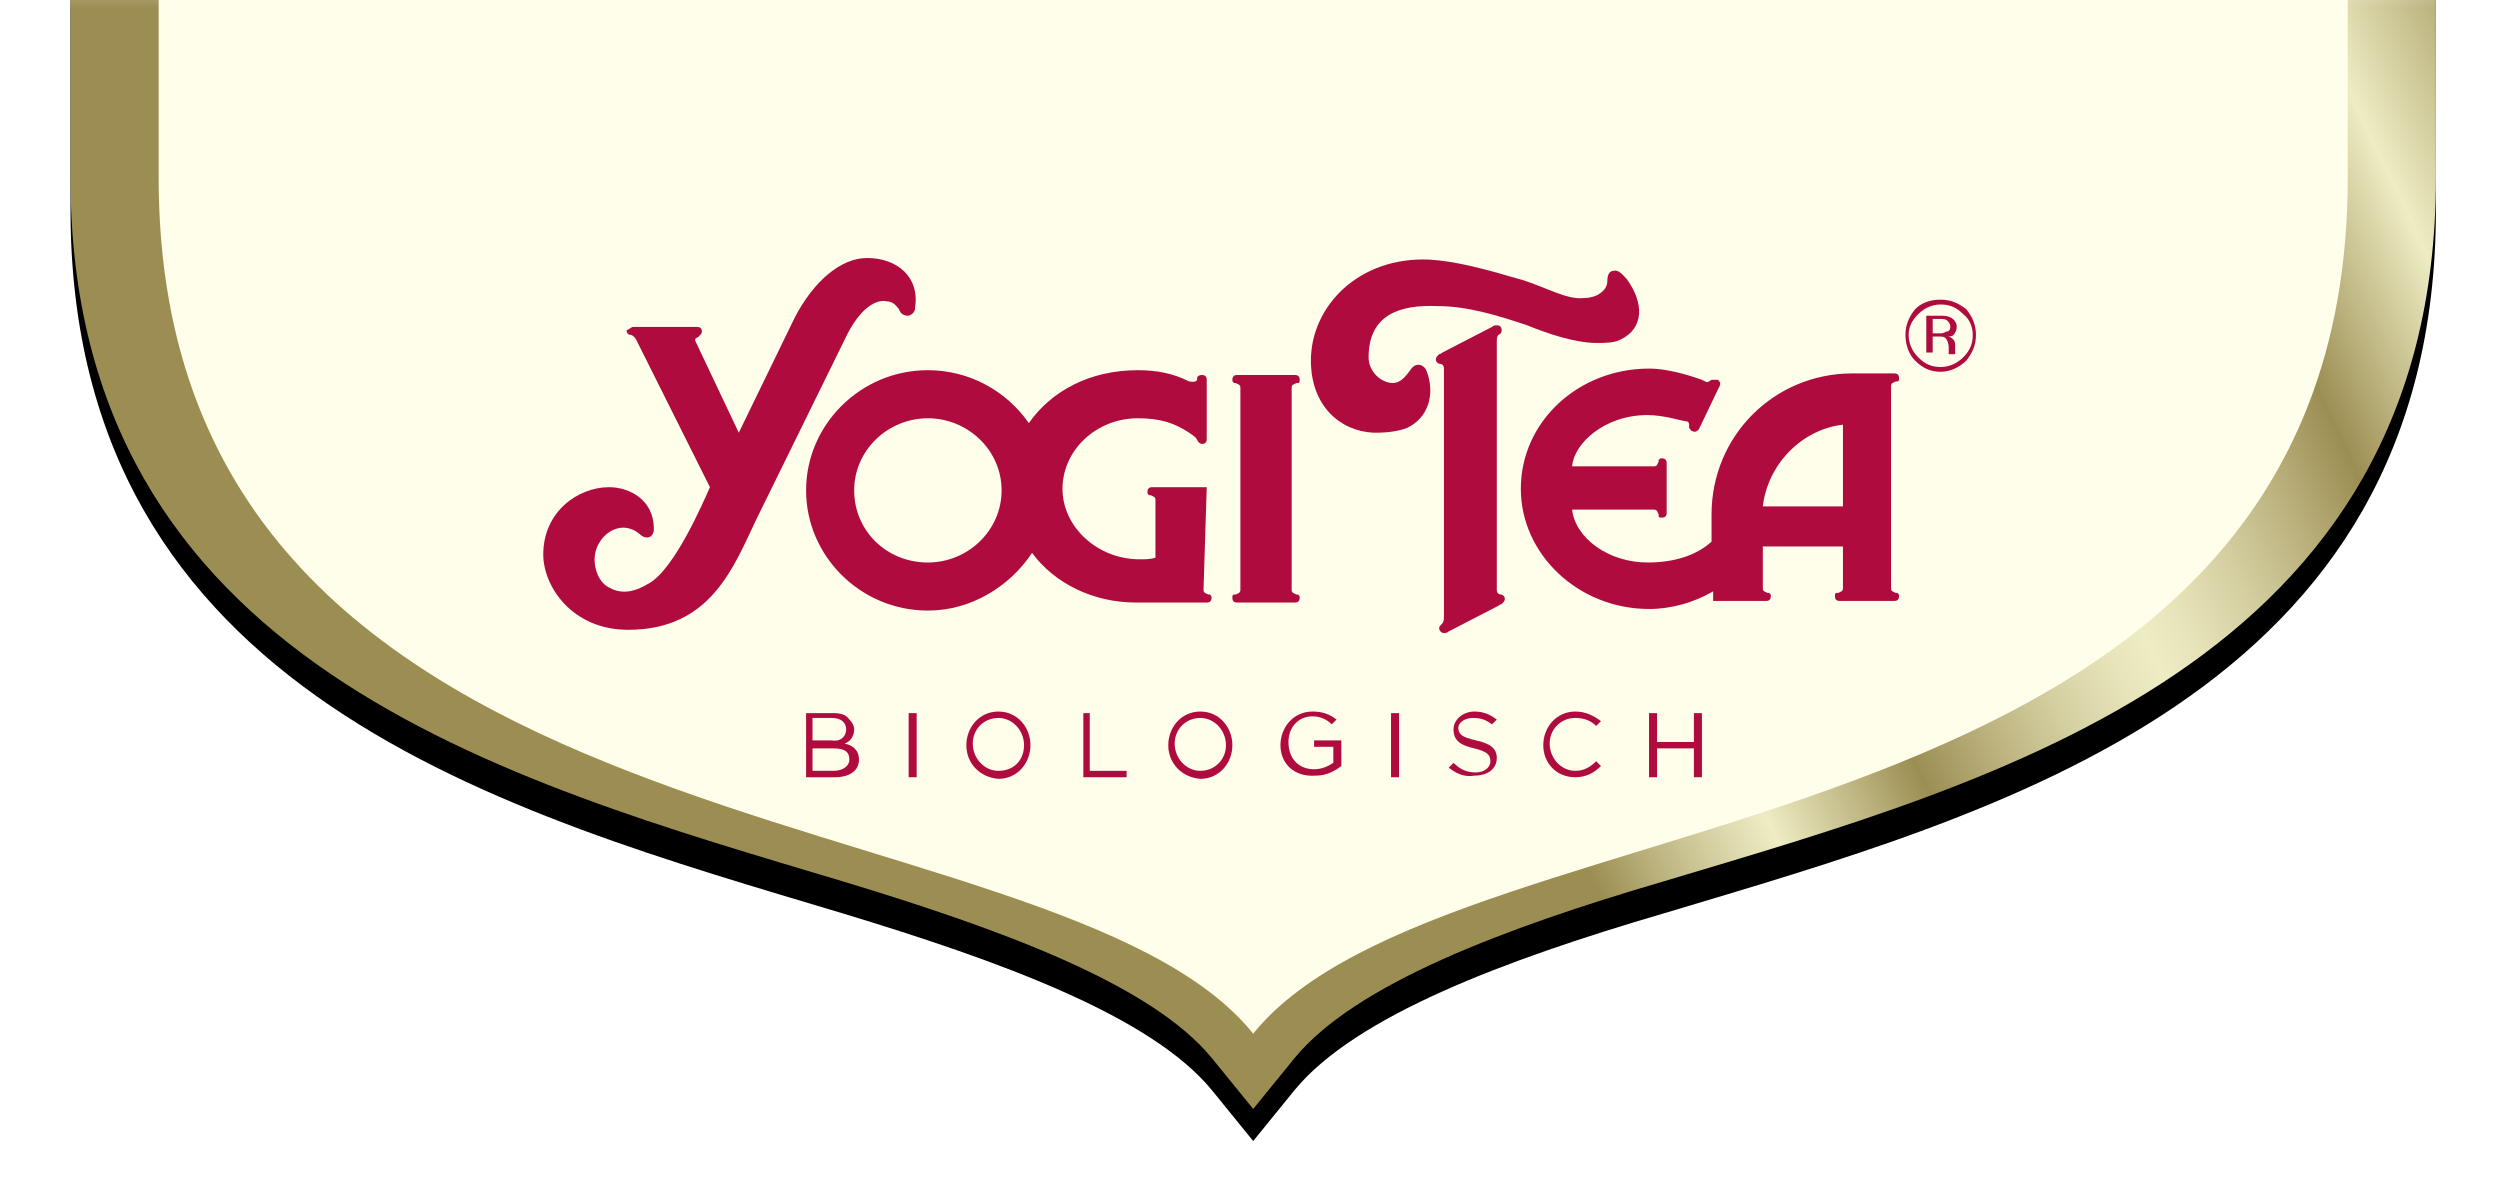 <?xml version="1.0" encoding="UTF-8"?>
<svg width="156px" height="75px" viewBox="0 0 156 75" version="1.1" xmlns="http://www.w3.org/2000/svg" xmlns:xlink="http://www.w3.org/1999/xlink">
    <title>YT_LOGO_SUB_NL</title>
    <defs>
        <rect id="path-1" x="0.3" y="0.2" width="156" height="75"></rect>
        <linearGradient x1="33.684%" y1="65.463%" x2="66.307%" y2="34.565%" id="linearGradient-3">
            <stop stop-color="#9C8E53" offset="4%"></stop>
            <stop stop-color="#BBB27E" offset="8.792%"></stop>
            <stop stop-color="#DFDBB0" offset="14.96%"></stop>
            <stop stop-color="#EDECC3" offset="18%"></stop>
            <stop stop-color="#9C8E53" offset="30%"></stop>
            <stop stop-color="#B9AF7B" offset="35.52%"></stop>
            <stop stop-color="#D5D0A2" offset="41.85%"></stop>
            <stop stop-color="#E7E4BA" offset="46.9%"></stop>
            <stop stop-color="#EDECC3" offset="50%"></stop>
            <stop stop-color="#E7E4BA" offset="53.1%"></stop>
            <stop stop-color="#D5D0A2" offset="58.15%"></stop>
            <stop stop-color="#B9AF7B" offset="64.48%"></stop>
            <stop stop-color="#9C8E53" offset="70%"></stop>
            <stop stop-color="#EDECC3" offset="82%"></stop>
            <stop stop-color="#9C8E53" offset="96%"></stop>
        </linearGradient>
        <path d="M148,58.5 C148,28.2 120.8,20.9 99.8,14.6 C89.9,11.6 80.6,8.2 76.8,3.6 L74.2,0.4 L71.6,3.6 C67.8,8.2 58.5,11.7 48.6,14.6 C27.6,20.9 0.4,28.2 0.4,58.5 L0.4,185.7 L0.4,240 L0.4,242.1 C0.4,272.4 27.6,279.7 48.6,286 C58.5,289 67.8,292.4 71.6,297 L74.2,300.2 L76.8,297 C80.6,292.4 89.9,288.9 99.8,286 C120.8,279.7 148,272.4 148,242.1 L148,185.7 L148,58.5 Z" id="path-4"></path>
        <filter x="-4.7%" y="-1.7%" width="109.5%" height="104.7%" filterUnits="objectBoundingBox" id="filter-5">
            <feOffset dx="0" dy="2" in="SourceAlpha" result="shadowOffsetOuter1"></feOffset>
            <feGaussianBlur stdDeviation="2" in="shadowOffsetOuter1" result="shadowBlurOuter1"></feGaussianBlur>
            <feColorMatrix values="0 0 0 0 0   0 0 0 0 0   0 0 0 0 0  0 0 0 0.25 0" type="matrix" in="shadowBlurOuter1"></feColorMatrix>
        </filter>
        <rect id="path-6" x="0.3" y="-0.8" width="156" height="75"></rect>
    </defs>
    <g id="YT_LOGO_SUB_NL" stroke="none" stroke-width="1" fill="none" fill-rule="evenodd">
        <g transform="translate(0, -1)">
            <mask id="mask-2" fill="white">
                <use xlink:href="#path-1"></use>
            </mask>
            <g id="SVGID_1_"></g>
            <g id="LOGO" mask="url(#mask-2)">
                <g transform="translate(4, -230)">
                    <g id="Path" fill="none" fill-rule="nonzero">
                        <use fill="black" fill-opacity="1" filter="url(#filter-5)" xlink:href="#path-4"></use>
                        <use fill="url(#linearGradient-3)" xlink:href="#path-4"></use>
                    </g>
                    <path d="M142.5,58.6 C142.5,15.4 86.7,20.7 74.2,5.2 C61.7,20.7 5.9,15.4 5.9,58.6 L5.9,185.8 L5.9,185.8 L5.9,242.1 C5.9,285.3 61.7,280 74.2,295.5 C86.7,280 142.5,285.3 142.5,242.1 L142.5,240 L142.5,240 L142.5,58.6 Z" id="Path" fill="#FEFEEA" fill-rule="nonzero"></path>
                    <g id="Yogi_Tea_6_" stroke-width="1" fill="none" fill-rule="evenodd" transform="translate(29, 247)">
                        <path d="M82,15.6 L82,10.5 C79.4,10.8 77.3,13 77,15.6 L82,15.6 L82,15.6 Z M69.8,9.9 C67.1,9.9 65.2,11.7 65.1,13.1 L70.2,13.1 C70.4,13.1 70.4,13 70.5,12.8 C70.5,12.8 70.5,12.8 70.5,12.7 C70.6,12.6 70.6,12.6 70.7,12.6 C70.9,12.6 71,12.7 71,12.9 L71,13.2 L71,15.8 L71,16 C71,16.2 70.9,16.3 70.7,16.3 C70.6,16.3 70.5,16.3 70.5,16.2 C70.5,16.2 70.5,16.2 70.5,16.1 C70.4,15.9 70.4,15.8 70.2,15.8 L65.1,15.8 C65.3,17.6 67.4,19.1 69.8,19.1 C71.4,19.1 72.8,18.7 73.8,17.8 L73.8,16.1 C73.8,11.2 77.7,7.3 82.6,7.3 C82.7,7.3 85.2,7.3 85.2,7.3 C85.4,7.3 85.5,7.4 85.5,7.6 C85.5,7.7 85.5,7.8 85.4,7.8 C85.4,7.8 85.4,7.8 85.3,7.8 C85.1,7.9 85,7.9 85,8.1 L85,20.7 C85,20.9 85.1,20.9 85.3,21 C85.3,21 85.3,21 85.4,21 C85.5,21.1 85.5,21.1 85.5,21.2 C85.5,21.4 85.4,21.5 85.2,21.5 L85,21.5 L82.1,21.5 L81.8,21.5 C81.6,21.5 81.5,21.4 81.5,21.2 C81.5,21.1 81.5,21 81.6,21 C81.6,21 81.6,21 81.7,21 C81.9,20.9 82,20.9 82,20.7 L82,18.1 L77,18.1 L77,20.7 C77,20.9 77.1,20.9 77.3,21 C77.3,21 77.3,21 77.4,21 C77.5,21.1 77.5,21.1 77.5,21.2 C77.5,21.4 77.4,21.5 77.2,21.5 L76.9,21.5 L73.9,21.5 L73.9,20.9 C72.7,21.6 71.3,22 69.9,22 C65.5,22 61.9,18.6 61.9,14.5 C61.9,10.3 65.5,7 69.9,7 C71.3,7 72.9,7.6 73.2,7.7 L73.4,7.8 C73.6,7.9 73.6,7.8 73.8,7.7 C73.8,7.7 73.8,7.7 73.9,7.7 C74,7.7 74.1,7.7 74.2,7.7 C74.3,7.8 74.4,7.9 74.3,8.1 L74.2,8.3 L73.1,10.6 L73,10.8 C72.9,10.9 72.8,11 72.6,10.9 C72.5,10.9 72.5,10.8 72.4,10.7 C72.4,10.7 72.4,10.7 72.4,10.6 C72.4,10.4 72.4,10.4 72.3,10.3 C72,10.3 70.9,9.9 69.8,9.9 L69.8,9.9 Z" id="Shape" fill="#AF0B3F" fill-rule="nonzero"></path>
                        <path d="M52.4,6.3 C52.4,7.2 53.2,7.9 53.9,7.9 C54.4,7.9 54.7,7.5 55,7.1 C55.3,6.6 55.8,6.7 56,7.1 C56.6,8.6 56.1,10.1 54.8,10.7 C54.3,10.9 53.6,11 52.9,11 L52.7,11 C50.6,10.9 48.8,9.3 48.8,6.5 C48.8,3.1 51.8,-8.32667268e-17 56.2,0.2 C57.9,0.3 59.7,0.8 62.1,1.5 C63.6,2 64.8,2.7 65.8,2.6 C66.2,2.6 66.5,2.5 66.7,2.4 C67.2,2.1 67.3,1.8 67.3,1.5 C67.3,1.2 67.4,0.9 67.7,0.9 C68,0.8 68.3,1.2 68.5,1.4 C69.6,2.9 69.6,4.5 68.1,5.2 C67.7,5.4 67.2,5.4 66.6,5.4 C65.3,5.4 63.5,4.8 62.3,4.3 C60.5,3.7 58.6,3.1 56.7,3.1 C54.4,3 52.4,3.6 52.4,6.3 L52.4,6.3 Z" id="Path" fill="#AF0B3F" fill-rule="nonzero"></path>
                        <path d="M6.5,4.4 L6.5,4.4 L7.3,4.4 L9.7,4.4 L10.5,4.4 L10.5,4.4 C10.7,4.4 10.8,4.5 10.8,4.7 C10.8,4.8 10.7,4.9 10.6,5 C10.5,5.1 10.3,5.1 10.4,5.3 L13.1,11 L16.6,3.8 C17.8,1.5 19.5,0.1 21.1,0.1 C23,0.1 24.4,1.3 24.1,3.2 C24.1,3.4 24,3.6 23.7,3.7 C23.4,3.7 23.2,3.6 23.1,3.3 C23,3.2 22.8,2.8 22.3,2.8 C21.9,2.7 20.9,2.9 19.9,4.8 L14.2,16.4 C12.8,19.3 11.4,23.3 6.2,23.3 C2.7,23.3 0.9,20.6 0.9,18.6 C0.9,15.9 3.1,14.4 5,14.4 C6.3,14.4 7.8,15.2 7.8,17 C7.8,17.5 7.4,17.7 7,17.4 C5.7,16.2 4.1,17.5 4.1,18.9 C4.1,19.6 4.4,20.3 4.9,20.6 C5.7,21.1 6.5,21 7.5,20.4 C9.1,19.5 10.9,15.3 11.3,14.4 C11.3,14.4 6.7,5.2 6.7,5.2 C6.7,5.2 6.6,5 6.4,4.9 C6.2,4.9 6.1,4.8 6.1,4.6 C6.2,4.6 6.4,4.4 6.5,4.4 L6.5,4.4 Z" id="Path" fill="#AF0B3F" fill-rule="nonzero"></path>
                        <path d="M44.4,8.2 C44.4,8 44.3,8 44.1,7.9 C44.1,7.9 44.1,7.9 44,7.9 C43.9,7.8 43.9,7.8 43.9,7.7 C43.9,7.5 44,7.4 44.2,7.4 L44.5,7.4 L47.5,7.4 L47.8,7.4 C48,7.4 48.1,7.5 48.1,7.7 C48.1,7.8 48.1,7.9 48,7.9 C48,7.9 48,7.9 47.9,7.9 C47.7,8 47.6,8 47.6,8.2 L47.6,20.8 C47.6,21 47.7,21 47.9,21.1 C47.9,21.1 47.9,21.1 48,21.1 C48.1,21.2 48.1,21.2 48.1,21.3 C48.1,21.5 48,21.6 47.8,21.6 L47.5,21.6 L44.5,21.6 L44.2,21.6 C44,21.6 43.9,21.5 43.9,21.3 C43.9,21.2 43.9,21.1 44,21.1 C44,21.1 44,21.1 44.1,21.1 C44.3,21 44.4,21 44.4,20.8 L44.4,8.2 L44.4,8.2 Z" id="Path" fill="#AF0B3F" fill-rule="nonzero"></path>
                        <path d="M57.1,7 C57.1,6.8 57,6.7 56.8,6.7 C56.6,6.6 56.6,6.5 56.6,6.4 C56.6,6.3 56.7,6.2 56.8,6.1 C56.9,6.1 57,6 57,6 L60.1,4.4 C60.2,4.3 60.3,4.3 60.4,4.3 C60.6,4.3 60.7,4.4 60.7,4.6 C60.7,4.7 60.7,4.8 60.5,4.9 C60.4,5 60.4,5.2 60.4,5.3 L60.4,20.8 C60.4,21 60.5,21.1 60.7,21.1 C60.9,21.2 60.9,21.3 60.9,21.4 C60.9,21.5 60.8,21.6 60.7,21.7 C60.6,21.7 60.5,21.8 60.5,21.8 L57.4,23.4 C57.3,23.5 57.2,23.5 57.1,23.5 C56.9,23.5 56.8,23.3 56.8,23.2 C56.8,23.1 56.9,23 57,22.9 C57.1,22.8 57.1,22.6 57.1,22.5 L57.1,7 L57.1,7 Z" id="Path" fill="#AF0B3F" fill-rule="nonzero"></path>
                        <path d="M20.3,14.6 C20.3,17.1 22.3,19.1 24.9,19.1 C27.4,19.1 29.5,17.1 29.5,14.6 C29.5,12.1 27.4,10.1 24.9,10.1 C22.4,10.1 20.3,12.1 20.3,14.6 L20.3,14.6 Z M42.1,20.8 C42.1,21 42.2,21 42.4,21.1 C42.4,21.1 42.4,21.1 42.5,21.1 C42.6,21.2 42.6,21.2 42.6,21.3 C42.6,21.5 42.5,21.6 42.3,21.6 L37.9,21.6 C35.2,21.6 32.8,20.4 31.4,18.5 C30,20.6 27.6,22.1 24.9,22.1 C20.7,22.1 17.3,18.7 17.3,14.6 C17.3,10.5 20.7,7.1 24.9,7.1 C27.5,7.1 29.8,8.4 31.2,10.4 C32.6,8.4 35,7.1 38,7.1 C39.2,7.1 40.2,7.3 41.2,7.8 C41.3,7.8 41.6,7.9 41.7,7.7 C41.7,7.7 41.7,7.6 41.7,7.6 C41.7,7.5 41.8,7.4 42,7.4 C42.2,7.4 42.3,7.5 42.3,7.7 L42.3,7.7 L42.3,11.3 L42.3,11.4 C42.3,11.6 42.2,11.7 42,11.7 C41.9,11.7 41.8,11.6 41.8,11.6 C41.7,11.5 41.7,11.4 41.6,11.3 C41.6,11.3 41.5,11.2 41.2,11 C40.3,10.4 39.4,10.1 38,10.1 C35.4,10.1 33.3,12.1 33.3,14.5 C33.3,16.9 35.5,18.9 38.1,18.9 C38.5,18.9 38.8,18.9 39.1,18.8 L39.1,15.2 C39.1,15 39,15 38.8,14.9 C38.8,14.9 38.8,14.9 38.7,14.9 C38.6,14.8 38.6,14.8 38.6,14.7 C38.6,14.5 38.7,14.4 38.9,14.4 L38.9,14.4 L42.3,14.4 L42.1,20.8 L42.1,20.8 Z" id="Shape" fill="#AF0B3F"></path>
                        <path d="M87.2,3.7 L88,3.7 C88.3,3.7 88.5,3.7 88.7,3.8 C88.9,3.9 89.1,4.1 89.1,4.4 C89.1,4.6 89,4.8 88.9,4.9 C88.8,5 88.7,5 88.5,5 C88.7,5 88.8,5.1 88.9,5.2 C89,5.3 89,5.5 89,5.6 L89,5.8 C89,5.9 89,5.9 89,6 C89,6.1 89,6.1 89,6.1 L89,6.1 L88.6,6.1 L88.6,6 L88.6,5.9 L88.6,5.7 C88.6,5.4 88.5,5.2 88.4,5.1 C88.3,5 88.2,5 87.9,5 L87.6,5 L87.6,6 L87.2,6 L87.2,3.7 L87.2,3.7 Z M88.7,4.4 C88.7,4.2 88.6,4.1 88.5,4 C88.4,3.9 88.2,3.9 88,3.9 L87.6,3.9 L87.6,4.8 L88,4.8 C88.2,4.8 88.3,4.8 88.4,4.7 C88.6,4.7 88.7,4.6 88.7,4.4 L88.7,4.4 Z M90.3,4.9 C90.3,5.5 90.1,6 89.7,6.5 C89.3,6.9 88.7,7.2 88.1,7.2 C87.5,7.2 87,7 86.5,6.5 C86.1,6.1 85.9,5.5 85.9,4.9 C85.9,4.3 86.1,3.8 86.5,3.3 C86.9,2.9 87.4,2.7 88.1,2.7 C88.7,2.7 89.2,2.9 89.7,3.3 C90.1,3.8 90.3,4.3 90.3,4.9 L90.3,4.9 Z M88.1,3 C87.6,3 87.1,3.2 86.7,3.6 C86.3,4 86.1,4.4 86.1,4.9 C86.1,5.4 86.3,5.9 86.7,6.3 C87.1,6.7 87.5,6.9 88.1,6.9 C88.6,6.9 89.1,6.7 89.5,6.3 C89.9,5.9 90.1,5.5 90.1,4.9 C90.1,4.4 89.9,3.9 89.5,3.6 C89.1,3.2 88.7,3 88.1,3 L88.1,3 Z" id="Shape" fill="#AF0B3F" fill-rule="nonzero"></path>
                    </g>
                    <g id="SUBLINE" stroke-width="1" fill="none" fill-rule="evenodd" transform="translate(46, 275)">
                        <path d="M0.3,0.5 L2,0.5 C2.5,0.5 2.8,0.6 3,0.9 C3.2,1.1 3.3,1.3 3.3,1.5 L3.3,1.5 C3.3,2 3,2.3 2.7,2.4 C3.2,2.5 3.6,2.8 3.6,3.4 L3.6,3.4 C3.6,4.1 3,4.5 2.1,4.5 L0.3,4.5 L0.3,0.5 L0.3,0.5 Z M2.8,1.5 C2.8,1.1 2.5,0.8 1.9,0.8 L0.7,0.8 L0.7,2.2 L1.9,2.2 C2.4,2.3 2.8,2 2.8,1.5 L2.8,1.5 Z M2,2.7 L0.7,2.7 L0.7,4.1 L2,4.1 C2.6,4.1 3,3.8 3,3.4 L3,3.4 C3,2.9 2.7,2.7 2,2.7 Z" id="Shape" fill="#AF0B3F" fill-rule="nonzero"></path>
                        <polygon id="Path" fill="#AF0B3F" fill-rule="nonzero" points="6.7 0.5 7.2 0.5 7.2 4.5 6.7 4.5"></polygon>
                        <path d="M10.3,2.5 L10.3,2.5 C10.3,1.4 11.1,0.4 12.3,0.4 C13.5,0.4 14.3,1.4 14.3,2.5 L14.3,2.5 C14.3,3.6 13.5,4.6 12.3,4.6 C11.1,4.5 10.3,3.6 10.3,2.5 Z M13.9,2.5 L13.9,2.5 C13.9,1.6 13.2,0.8 12.3,0.8 C11.4,0.8 10.7,1.5 10.7,2.4 L10.7,2.4 C10.7,3.3 11.4,4.1 12.3,4.1 C13.3,4.1 13.9,3.4 13.9,2.5 Z" id="Shape" fill="#AF0B3F" fill-rule="nonzero"></path>
                        <polygon id="Path" fill="#AF0B3F" fill-rule="nonzero" points="17.5 0.5 18 0.5 18 4.1 20.3 4.1 20.3 4.5 17.6 4.5 17.6 0.5"></polygon>
                        <path d="M22.9,2.5 L22.9,2.5 C22.9,1.4 23.7,0.4 24.9,0.4 C26.1,0.4 26.9,1.4 26.9,2.5 L26.9,2.5 C26.9,3.6 26.1,4.6 24.9,4.6 C23.7,4.5 22.9,3.6 22.9,2.5 Z M26.5,2.5 L26.5,2.5 C26.5,1.6 25.8,0.8 24.9,0.8 C24,0.8 23.3,1.5 23.3,2.4 L23.3,2.4 C23.3,3.3 24,4.1 24.9,4.1 C25.8,4.1 26.5,3.4 26.5,2.5 Z" id="Shape" fill="#AF0B3F" fill-rule="nonzero"></path>
                        <path d="M29.9,2.5 L29.9,2.5 C29.9,1.4 30.7,0.4 31.9,0.4 C32.6,0.4 33,0.6 33.4,0.9 L33.1,1.2 C32.8,0.9 32.4,0.7 31.9,0.7 C31,0.7 30.4,1.4 30.4,2.3 L30.4,2.3 C30.4,3.3 31,4 32,4 C32.5,4 32.9,3.8 33.2,3.6 L33.2,2.6 L32,2.6 L32,2.2 L33.7,2.2 L33.7,3.8 C33.3,4.1 32.8,4.4 32.1,4.4 C30.7,4.5 29.9,3.6 29.9,2.5 Z" id="Path" fill="#AF0B3F" fill-rule="nonzero"></path>
                        <polygon id="Path" fill="#AF0B3F" fill-rule="nonzero" points="36.8 0.5 37.3 0.5 37.3 4.5 36.8 4.5"></polygon>
                        <path d="M40.4,3.9 L40.7,3.6 C41.1,4 41.5,4.2 42.1,4.2 C42.6,4.2 43,3.9 43,3.5 L43,3.5 C43,3.1 42.8,2.9 42,2.7 C41.1,2.5 40.7,2.2 40.7,1.5 L40.7,1.5 C40.7,0.9 41.3,0.4 42,0.4 C42.6,0.4 43,0.6 43.4,0.9 L43.1,1.2 C42.7,0.9 42.4,0.8 41.9,0.8 C41.4,0.8 41,1.1 41,1.4 L41,1.4 C41,1.8 41.2,2 42.1,2.2 C43,2.4 43.4,2.7 43.4,3.3 L43.4,3.3 C43.4,4 42.8,4.4 42,4.4 C41.4,4.5 40.9,4.3 40.4,3.9 Z" id="Path" fill="#AF0B3F" fill-rule="nonzero"></path>
                        <path d="M46.3,2.5 L46.3,2.5 C46.3,1.4 47.1,0.4 48.3,0.4 C49,0.4 49.5,0.7 49.9,1 L49.6,1.3 C49.3,1 48.9,0.8 48.3,0.8 C47.4,0.8 46.7,1.5 46.7,2.4 L46.7,2.4 C46.7,3.3 47.4,4.1 48.3,4.1 C48.8,4.1 49.2,3.9 49.6,3.5 L49.9,3.8 C49.5,4.2 49,4.5 48.3,4.5 C47.1,4.5 46.3,3.6 46.3,2.5 Z" id="Path" fill="#AF0B3F" fill-rule="nonzero"></path>
                        <polygon id="Path" fill="#AF0B3F" fill-rule="nonzero" points="52.9 0.5 53.4 0.5 53.4 2.3 55.7 2.3 55.7 0.5 56.2 0.5 56.2 4.5 55.7 4.5 55.7 2.7 53.4 2.7 53.4 4.5 52.9 4.5"></polygon>
                    </g>
                </g>
            </g>
        </g>
        <mask id="mask-7" fill="white">
            <use xlink:href="#path-6"></use>
        </mask>
        <g id="SVGID_1_-Copy"></g>
    </g>
</svg>